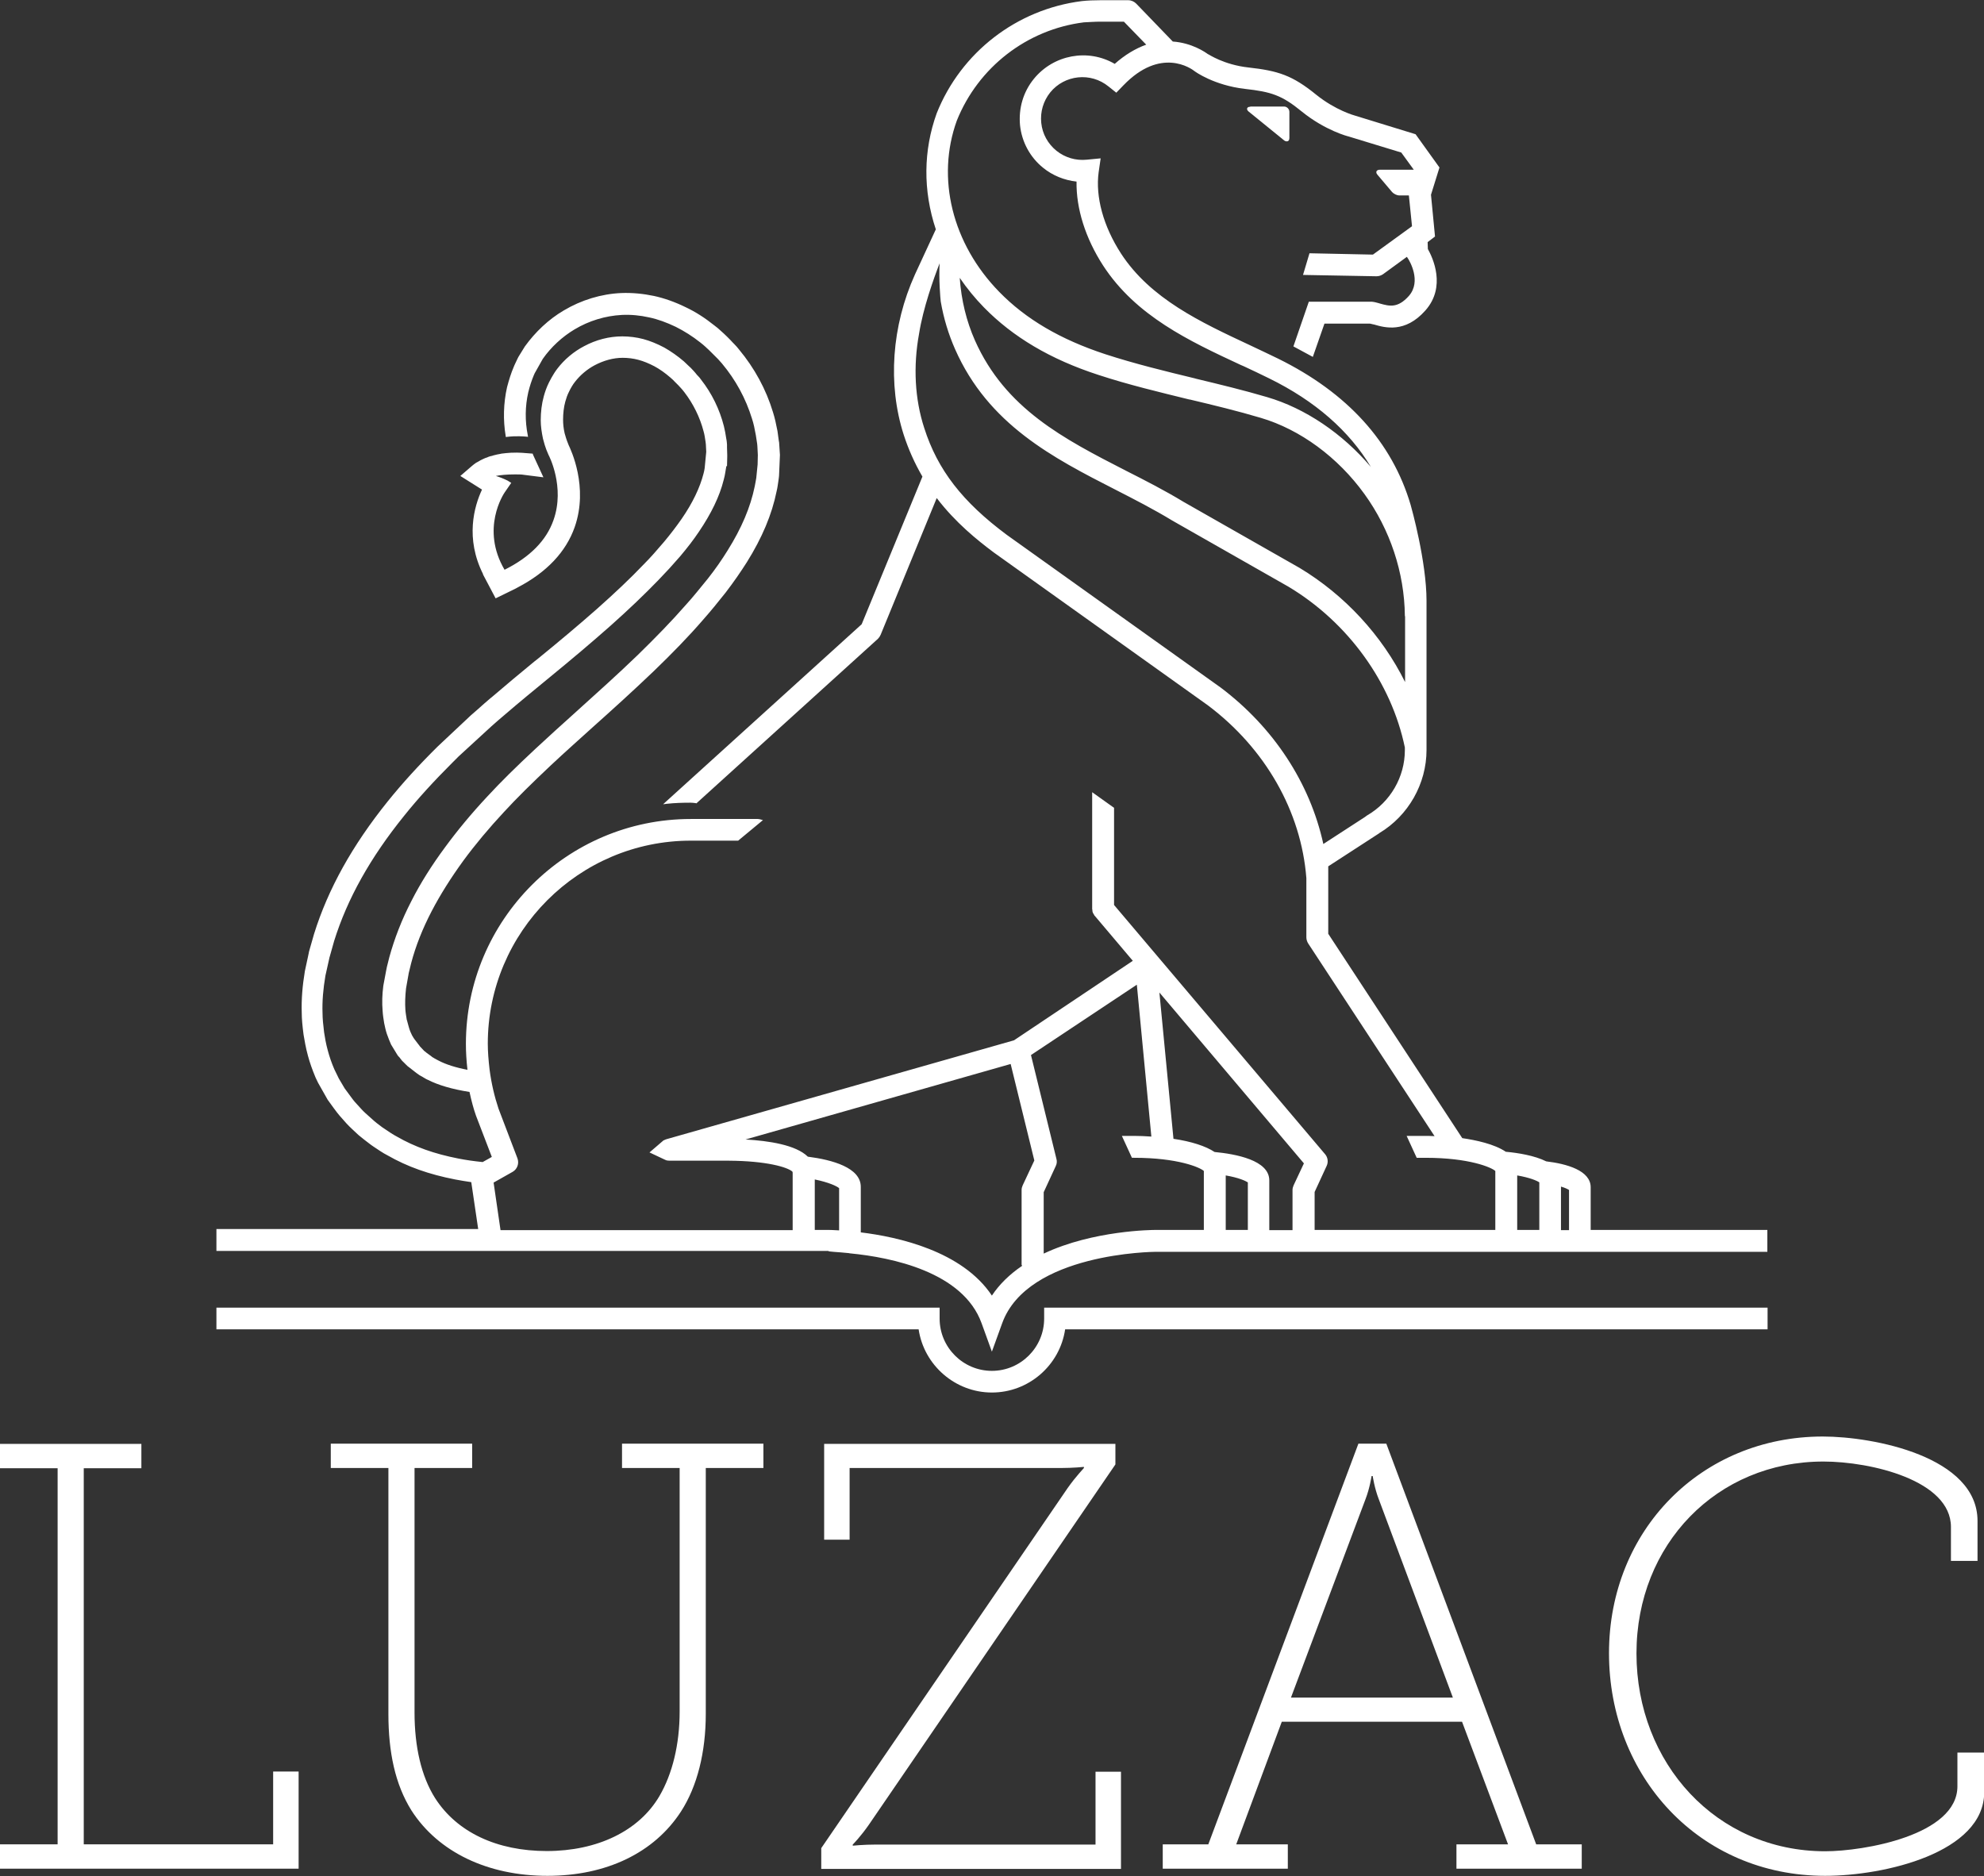 <?xml version="1.0" encoding="utf-8"?>
<!-- Generator: Adobe Illustrator 28.0.0, SVG Export Plug-In . SVG Version: 6.00 Build 0)  -->
<svg version="1.1" id="Layer_1" xmlns="http://www.w3.org/2000/svg" xmlns:xlink="http://www.w3.org/1999/xlink" x="0px" y="0px"
	 viewBox="0 0 888.3 840" style="enable-background:new 0 0 888.3 840;" xml:space="preserve">
<rect x="0" y="0" width="888.3" height="840" fill="#333333" stroke="none"/>
<style type="text/css">
	.st0{fill:#FFFFFF;}
</style>
<g>
	<path class="st0" d="M467.5,585.5v4.9c0,12.9-10.5,23.4-23.4,23.4c-12.9,0-23.4-10.5-23.4-23.4v-4.9H96.9v9.7h314.4
		c2.4,16.1,16.4,28.3,32.8,28.3c16.4,0,30.4-12.1,32.8-28.3h314.5v-9.7H467.5z"/>
	<path class="st0" d="M380.2,561.1c0.1,0,0.2,0.1,0.3,0.1l0.2,0l0,0c18.5,1.8,50.5,8.3,58.8,31.3l4.6,12.7l4.6-12.7
		c11.4-31.6,68.1-32,68.7-32h273.9v-9.8h-79.1v-19.1c0-7.5-10.7-10.5-19.9-11.6c-5.2-2.6-12.6-3.8-18.1-4.3
		c-5.2-3.5-13.4-5.2-19.5-6.1l-60-91.5v-30.2l22.5-14.6c0.2-0.1,0.3-0.2,0.4-0.3c13-7.8,21.1-22.1,21.1-37.2v-66.8
		c0-17.6-6.8-41.9-7.1-42.9c-8.3-28.2-28.3-50.2-59.3-65.5c-4.3-2.1-8.8-4.2-12.8-6.1c-21.8-10.2-44.4-20.7-57.6-41
		c-7.9-12.2-11.5-25.4-10-36.4l0.9-6.2l-6.2,0.6c-4.9,0.5-9.7-0.9-13.6-4c-3.8-3.1-6.3-7.5-6.8-12.5c-0.5-4.9,0.9-9.7,4-13.6
		c6.4-7.9,18.1-9.2,26.1-2.7l3.5,2.8l3.1-3.2c16.8-17.5,30.5-7.6,32-6.4c0.1,0.1,8.6,6.3,22.5,7.9c11.7,1.3,16.5,2.8,25.4,10.1
		c10.6,8.6,20.9,11.2,21,11.2l23.6,7.2L633,76h-15.3c-0.7,0-1.2,0.3-1.4,0.7c-0.1,0.3-0.2,0.8,0.4,1.5l6.6,7.8
		c0.7,0.8,2.1,1.5,3.2,1.5h4.3l1.4,13.8L614.7,114l-28.4-0.6l-2.9,9.7l32.9,0.6c1,0,2-0.3,2.9-0.9l10.7-7.8l0.4,0.6
		c0.7,1,6.3,10.3,0.5,16.9c-5,5.6-8.7,4.6-13,3.4l-0.3-0.1c-1.1-0.3-2.1-0.6-3.2-0.7l-28.3,0l-6.9,20l8.7,4.7l5.2-14.9l20.4,0
		c0.4,0.1,0.8,0.2,1.3,0.3l0.5,0.1c4.8,1.4,13.9,4,23-6.3c9.4-10.6,3.3-23.6,1.1-27.5l-0.1-3.1l3.3-2.5l-1.8-18.7l3.7-11.9l0.1-0.3
		l-10.7-14.9l-27-8.3c-0.4-0.1-8.8-2.4-17.5-9.4c-10.7-8.7-17-10.7-30.4-12.2C548,29,541.1,24.3,541,24.3l-0.1,0
		c-1.2-0.9-7.2-5.1-15.8-5.7l-16.4-17c-0.9-0.9-2.2-1.5-3.5-1.5h-12.5c-2.8,0-5.7,0.1-8.4,0.4c-29.1,3.7-54,22.9-64.9,50.2
		c-6,16.6-6.2,34.6-0.4,52l-9.3,20.1c-10.5,23.2-12.3,49.3-5.1,71.8c2.1,6.5,4.9,12.8,8.4,18.8l-27.2,66.1l-87.7,79.5l-1.2,1.1
		l1.6-0.2c3.6-0.4,7.2-0.5,10.7-0.5c0.8,0,1.5,0.1,2.3,0.2l0.3,0.1l81.3-73.7c0.5-0.5,0.9-1.1,1.2-1.8l25.1-61.2
		c8.4,11,18.1,18.8,25.6,24.4l95.8,68.4c25.7,19.3,41.8,47.5,44.1,77.4v26.5c0,0.9,0.3,1.9,0.8,2.7l56.6,86.3
		c-1.7-0.1-3-0.1-4.1-0.1h-8.4l4.5,9.8h4c19.5,0,29.5,4.3,31.2,5.9v26.4h-80.9v-17l5.4-11.7c0.8-1.7,0.5-3.8-0.7-5.2l-94.5-111.6
		v-43.5l-9.8-7v52.2c0,0.2,0,0.3,0.1,0.5c0,0.1,0,0.1,0,0.2l0,0.2c0,0.3,0.1,0.6,0.2,0.8c0.1,0.3,0.3,0.6,0.5,0.9
		c0,0,0.1,0.1,0.1,0.2c0.1,0.1,0.1,0.3,0.3,0.4l17,20.1L454,465.8l-155.7,44.3c-0.4,0.1-0.7,0.3-1.1,0.5l0-0.1l-6.4,5.5l7,3.3
		c0.6,0.3,1.2,0.4,1.9,0.4h26.6c16.9,0.1,26.3,2.9,28.5,4.9l0,0.1c0,0.1,0.1,0.2,0.1,0.3v25.8H224.1l-3.1-21.3l8.5-4.8
		c2.1-1.2,3-3.7,2.2-6l-8.5-22.3c-1.8-5.4-3.2-11.3-4-17.5c-0.5-4.3-0.8-8.1-0.8-11.6c0-50.1,40.8-90.9,90.9-90.9h21.2l11.1-9.2
		l-1.1-0.3c-0.4-0.1-0.8-0.2-1.2-0.2h-30c-55.5,0-100.7,45.2-100.7,100.7c0,3.5,0.2,7.2,0.7,11.6c-5.3-1-9.6-2.4-12.7-4
		c-0.6-0.3-1.2-0.6-1.9-1c-0.5-0.3-0.9-0.6-1-0.6c-0.2-0.1-0.3-0.2-0.5-0.4l-2.2-1.6c-0.3-0.3-0.6-0.5-1-0.8
		c-0.1-0.1-0.3-0.2-0.3-0.3c-0.5-0.5-1-1.1-1.7-1.8c-0.1-0.1-0.1-0.1-0.2-0.3c-0.2-0.3-0.5-0.6-0.7-0.9l-1.6-2.1
		c-0.1-0.2-0.3-0.5-0.4-0.6l-0.6-1c-0.5-1-1-2.1-1.4-3.5c-0.3-1-0.6-2.1-0.9-3.3l-0.1-0.3c-0.2-1.4-0.5-2.9-0.6-4.4
		c-0.2-2.9-0.1-6.1,0.3-9.6l1.1-6.2c0-0.3,0.1-0.4,0.1-0.6l1.1-4.5c2-7.6,5.1-15.4,9.1-23.1c3.9-7.5,8.7-15.1,14.3-22.8
		c5.3-7.2,11.4-14.5,18.2-21.8c5.7-6.2,12.4-12.8,21-20.9c6.4-6,13.4-12.2,18.9-17.2c8.4-7.5,17.9-16.1,27-24.8
		c8.4-8.1,15.7-15.6,22.1-23c1.9-2.2,3.6-4.1,5.2-6.1l5-6.2c3.6-4.7,6.7-9.2,9.5-13.6c6.8-10.9,11.2-21.3,13.3-31.7
		c0.4-1.6,0.6-3.3,0.8-4.6l0.1-0.7c0.1-0.5,0.1-1,0.2-1.7l0.4-9.3l-0.3-4.6c0-0.7-0.1-1.3-0.2-1.7c-0.2-1.6-0.4-3.1-0.6-4.4
		c-0.6-3.1-1.2-5.9-2-8.4c-3.1-10.3-8.3-19.8-15.2-28.1c-0.7-0.9-1.4-1.7-2.2-2.5l-0.5-0.5c-0.8-0.9-1.7-1.8-2.4-2.5l-0.3-0.3
		c-0.9-0.9-1.9-1.8-2.8-2.6c-0.8-0.8-1.8-1.6-3-2.5c-4-3.2-8.3-6-12.8-8.1c-4.7-2.3-9.5-4-14.1-5c-4.8-1-9.7-1.5-14.7-1.3
		c-8.9,0.4-17.8,3.1-25.7,7.8c-6.8,4-12.7,9.6-17.4,16.1l-2.9,4.7c-0.1,0.2-0.2,0.4-0.4,0.8l-0.9,1.9c-0.3,0.7-0.7,1.4-0.8,1.8
		c-1.2,2.8-2.1,5.7-3,9.1c-1.6,7.2-1.8,14.6-0.6,21.8l0.1,0.5l0.5-0.1c4.1-0.5,7.5-0.2,8.7-0.1l0.7,0.1l-0.1-0.7
		c-1.3-6.5-1.2-13,0.2-19.2c0.7-2.9,1.5-5.3,2.5-7.7c0.1-0.3,0.3-0.6,0.4-0.9l3.6-6.4c3.7-5.3,8.7-9.9,14.2-13.2
		c6.5-3.9,13.8-6.1,21.2-6.5c4.1-0.2,8.2,0.2,12.2,1.1c3.9,0.8,7.9,2.3,11.9,4.2c3.8,1.9,7.6,4.3,11,7c0.8,0.6,1.6,1.3,2.5,2.1
		l0.3,0.3c0.7,0.6,1.4,1.3,2.1,2l0.4,0.4c0.7,0.7,1.3,1.3,2,2l0.7,0.7c0.5,0.6,1.1,1.2,1.7,1.9c6.2,7.4,10.7,15.7,13.5,24.8
		c0.7,2.1,1.2,4.5,1.7,7.3c0.2,1.2,0.4,2.5,0.6,3.9c0,0.3,0.1,0.7,0.1,1.1l0.2,3.9l-0.1,4.3l-0.6,6c-0.2,1.1-0.4,2.4-0.7,3.8
		c-1.9,9.3-5.9,18.7-12.1,28.6c-2.6,4.2-5.5,8.4-8.9,12.7l-4.9,6c-1.6,2-3.3,3.9-5,5.8c-6.2,7.1-13.3,14.4-21.5,22.4
		c-8.9,8.6-18.4,17.1-26.7,24.6l-1.1,1c-5.9,5.3-12.1,10.9-17.9,16.3c-8.7,8.1-15.6,14.9-21.6,21.4c-7.1,7.6-13.4,15.2-18.9,22.7
		c-6,8.1-11.1,16.2-15.1,24.1c-4.3,8.3-7.6,16.8-9.9,25.2l-1.1,4.4c-0.1,0.5-0.2,0.9-0.3,1.5l-1.2,6.4l-0.1,0.6h0
		c-0.5,3.9-0.6,7.6-0.3,11c0.1,2,0.4,3.7,0.7,5.6c0.3,1.5,0.7,3.3,1.2,4.8c0.6,1.8,1.3,3.4,1.9,4.8l2.8,4.6c0.1,0.2,0.4,0.6,1.1,1.3
		l0.2,0.3c0.4,0.5,0.8,1.1,1.3,1.5c0.4,0.4,0.9,0.9,1.4,1.4c0.4,0.4,0.8,0.8,1.3,1.1l3.2,2.5c0.4,0.3,0.7,0.5,1.4,1
		c0.2,0.1,0.5,0.3,0.7,0.4l0.4,0.2c1,0.6,1.9,1.2,2.7,1.5c4.5,2.3,10.8,4.2,18.6,5.4c0.9,4.1,1.8,7.5,2.9,10.6l7.1,18.5l-4.1,2.3
		c-3.9-0.4-7.5-0.9-11-1.6c-10.7-2.1-19.4-5.2-27.4-9.8c-1.9-1-3.8-2.3-5.7-3.6l-0.9-0.6c-0.8-0.6-1.7-1.3-2.5-1.9l-1.2-1l-3.9-3.5
		c-0.6-0.5-1.1-1.1-1.6-1.6l-3.1-3.4c-0.5-0.5-2.7-3.6-4.5-6l-2.6-4.4l-2-4.1c-1.3-3-2.2-5.7-2.9-8.3c-0.9-3.2-1.4-6.3-1.7-8.3
		c-0.4-3.4-0.7-6-0.7-8.6c-0.2-5.4,0.3-10.9,1.3-16.8l1.7-7.6c0-0.2,0.1-0.5,0.2-0.8l2-7.1c5.9-18.9,16.2-37.3,31.3-56
		c6.4-8,13.5-15.7,21.6-23.8l2.8-2.8l14.7-13.5c2-1.8,4-3.5,6-5.2c6.5-5.6,13.1-11,20.4-17c9.4-7.7,18.2-15.1,26.9-22.8
		c8.2-7.3,15.2-14,21.4-20.4c1.8-1.9,3.4-3.6,5-5.3l4.8-5.4c3.2-3.8,6-7.4,8.4-11c5.5-8.1,9.3-15.9,11.1-23.2
		c0.3-1.2,0.6-2.3,0.7-3.2l0.5-3l0.3,0l0.1-4.2l0,0l0-0.7l0-0.2l-0.1-3.2c0-0.2,0-0.4,0-0.6l0-0.8h0c-0.1-0.8-0.1-1.6-0.3-2.4
		c-0.3-2.2-0.7-4.1-1.1-5.8c-1.9-7.5-5.4-14.7-10.2-20.8c-0.4-0.6-0.9-1.2-1.4-1.7l-0.4-0.4c-0.5-0.7-1.1-1.3-1.6-1.9l-0.2-0.2
		c-0.6-0.7-1.3-1.4-2-2c-0.6-0.6-1.3-1.2-2.1-2c-2.8-2.4-5.8-4.5-8.8-6.2c-3.2-1.7-6.4-3-9.4-3.8c-3-0.8-6.3-1.2-9.4-1.2
		c-5.8,0-11.7,1.5-17.1,4.4c-4.6,2.4-8.8,5.9-12,10.1c-2,2.6-3.7,6.1-3.7,6.1c-1.1,2.2-1.8,4.3-2.3,6.1c-1,3.6-1.4,7.2-1.4,10.9
		c0,2.6,0.4,5.3,1,8.2c0.6,2.3,1.1,3.9,1.5,4.9l1,2.4c0.1,0.1,7.5,14.3,2.2,29.2c-3.2,9.1-10.5,16.5-21.9,22.2
		c-10.8-18.4-0.4-34,0.1-34.7l2.9-4.2l-1.6-1c-1.8-0.9-3.6-1.6-5.3-2.1c1.9-0.4,4.8-0.7,8.6-0.7c1.5,0,3,0,4,0.2l8.7,1.1l-4.6-10
		l-0.2-0.6l-2.6-0.2c-0.3,0-3.3-0.4-7.2-0.2c-1.4,0.1-2.8,0.2-4.2,0.4c-0.1,0-0.3,0.1-0.4,0.1c-0.5,0.1-1.1,0.2-1.6,0.3
		c-0.3,0.1-0.5,0.1-0.8,0.2c-0.5,0.1-0.9,0.2-1.4,0.4c-0.2,0-0.3,0.1-0.5,0.1l-0.4,0.1c-0.4,0.1-0.9,0.3-1.3,0.5
		c-0.3,0.1-0.6,0.2-0.9,0.3c-0.4,0.2-0.9,0.4-1.3,0.6l-0.2,0.1c-0.2,0.1-0.4,0.2-0.6,0.3c-0.4,0.2-0.8,0.5-1.2,0.7l-0.4,0.2
		c-0.2,0.1-0.3,0.2-0.5,0.3c-0.6,0.4-1.2,0.9-1.8,1.4l-5.1,4.4l9.7,6.1c-3.5,7.5-7.6,21.8,0.5,37.9l-0.1,0l5.7,10.8l8.6-4.2l1.3-0.7
		l0,0c13-6.8,21.6-15.9,25.5-27c6.3-18-1.8-34.8-2.7-36.7l-0.7-1.8c-0.2-0.5-0.6-1.7-1.1-3.5c-0.5-2.2-0.7-4.1-0.7-6.1
		c0-2.7,0.3-5.6,1-8.1c0.4-1.4,0.9-3,1.7-4.5c0.6-1.3,1.7-3.2,2.6-4.3c2.4-3.1,5.5-5.7,8.9-7.5c4-2.1,8.3-3.3,12.5-3.3
		c2.3,0,4.8,0.3,7,0.9c2.3,0.6,4.7,1.6,7.2,2.9c2.4,1.3,4.8,3,7.1,5c0.5,0.5,1.1,0.9,1.8,1.7l0.1,0.1c0.4,0.4,0.8,0.8,1.3,1.3
		l0.5,0.5c0.3,0.4,0.7,0.7,1.1,1.2l0.7,0.8c0.2,0.3,0.5,0.6,0.8,1c4,5.2,7,11.3,8.6,17.5c0.4,1.3,0.6,2.8,0.9,4.7
		c0.1,0.8,0.2,1.6,0.2,2.5l0.1,2l-0.7,7.3c-0.1,0.8-0.3,1.6-0.5,2.4c-1.6,6.3-4.9,13.2-9.8,20.3c-2.3,3.3-4.8,6.6-7.8,10.2l-4.6,5.3
		c-1.5,1.7-3.1,3.4-4.7,5c-5.9,6.2-12.8,12.7-20.9,19.9c-8.4,7.4-17,14.6-26.2,22.1l-1.9,1.5c-6.3,5.2-12.7,10.5-19.1,16l-0.4,0.3
		c-1.9,1.6-3.8,3.3-5.7,5l-3.1,2.7l-14.8,13.9c-8.4,8.3-15.7,16.3-22.4,24.6c-15.9,19.8-26.7,39.2-33,59.4l-2,7
		c-0.2,0.7-0.4,1.4-0.4,1.7l-1.7,7.9c-1.1,6.6-1.6,12.7-1.4,18.7c0,2.8,0.3,5.8,0.8,9.7c0.4,2.4,1,6,2,9.6c0.8,3,1.9,6.1,3.4,9.7
		l1.1,2.3l4.3,7.6c1,1.4,4.3,6,5.4,7.2l3.1,3.5c0.7,0.8,1.5,1.5,2.3,2.3l3,2.8c0.4,0.3,0.7,0.6,1.1,0.9l1.5,1.2
		c0.9,0.7,1.9,1.5,3,2.3l1,0.7c2,1.3,4.2,2.9,6.4,4c8.9,5.1,18.5,8.5,30.3,10.8c2.1,0.4,4.5,0.8,7.2,1.2l3.1,21H96.9v9.8h273.9
		C370.9,560.5,374.5,560.5,380.2,561.1z M421.2,135c1.3,7.6,3.5,14.7,6.4,21.3c14.9,33.8,43.9,48.7,71.9,63
		c8.4,4.3,17,8.7,25.4,13.8l52,29.6c26.7,16,46.1,42.9,52.1,72v1.2c0,12-6.5,23.2-16.9,29.2c-0.3,0.2-0.6,0.4-0.8,0.6l-18.8,12.2
		c-6-27.4-22.3-52.2-45.9-70l-95.8-68.4c-19.9-14.8-31-29.1-37-47.9c-4.2-12.9-5-27.5-2.3-42.2c1.8-11.4,6.5-24.6,9.2-31.5
		c0,0,0-0.1,0-0.1C420.3,125.2,421,133.2,421.2,135z M492.7,9.7h10.5l10,10.3c-4.8,1.7-9.6,4.6-14.1,8.6c-12-7-27.4-4.1-36.2,6.7
		c-4.8,5.9-6.9,13.2-6.2,20.8c0.8,7.5,4.5,14.3,10.3,19c4.3,3.5,9.5,5.6,15,6.2c-0.2,12.1,4,25.4,11.9,37.6
		c14.7,22.6,38.6,33.8,61.6,44.5l1.4,0.6c3.7,1.7,7.6,3.6,11.3,5.4c20.6,10.1,35.9,23.5,45.6,39.7c-12.7-15-29.4-26.3-46.5-31.3
		c-10.5-3.1-21.3-5.7-31.7-8.2l-0.7-0.2c-13.2-3.2-26.8-6.5-40-10.8c-20.1-6.6-35.6-15.7-47.5-27.9c-21.1-21.6-28.3-51-19-76.7
		c9.6-23.9,31.4-40.8,56.9-44C487.8,9.9,490.2,9.7,492.7,9.7z M581.9,254.3l-52-29.6c-8.4-5.1-17.2-9.6-25.7-13.9l-0.2-0.1
		c-27.7-14.2-53.9-27.7-67.5-58.3c-3.8-8.6-6.1-18-6.8-28c3.2,4.7,6.8,9.1,10.8,13.2c13,13.3,29.8,23.3,51.4,30.3
		c13.4,4.4,27.3,7.7,40.7,11l0.2,0c10.5,2.5,21.3,5.1,31.7,8.2c17.6,5.2,34.5,17.6,46.4,34.1c11.5,15.9,17.9,35.2,18.1,54.5
		c0,0.1,0,0.2,0.1,0.3v29.4C618.7,284.4,602,266.4,581.9,254.3z M679.3,550.7v-24.4c5.8,1,8.9,2.4,9.9,3.1v21.3H679.3z M698.9,550.7
		v-19.4c2.1,0.6,3.1,1.2,3.6,1.5v18H698.9z M558.7,529.4v21.3h-9.9v-24.4C554.6,527.3,557.6,528.7,558.7,529.4z M509,440.9l6.5,68
		c-2.8-0.2-5.4-0.3-7.7-0.3h-5.5l4.5,9.8h1c19.5,0,29.5,4.3,31.2,5.9v26.4h-21.6c-1.1,0-27.9,0.1-50.1,10.6v-27.5l5.4-11.7
		c0.5-1,0.6-2.2,0.3-3.2l-11.4-46.5L509,440.9z M543.8,515.8c-3.9-2.6-10.3-4.7-18.4-5.9l-6.3-65.5l64.7,76.5l-4.6,9.8
		c-0.3,0.7-0.5,1.4-0.5,2.1v18h-10.4v-22.2C568.4,519.4,553.1,516.7,543.8,515.8z M375.7,532v18.9c-2.9-0.2-4.6-0.2-4.8-0.2h-6.1
		l0-22.6C371.1,529.4,374.7,531.1,375.7,532z M457.6,566.8c-5.6,3.8-10.2,8.3-13.5,13.3c-13.3-20-42.2-26.3-58.7-28.3v-20.4
		c0-8.6-12.8-12.1-23.7-13.5c-5.4-5.3-17.5-7.1-27.9-7.7l118.7-33.8l10.6,43.2l-5.2,11.1c-0.3,0.7-0.5,1.3-0.5,2.1v33.6
		C457.6,566.5,457.6,566.6,457.6,566.8z"/>
	<path class="st0" d="M559.8,47.8c-1,0-1.3,0.4-1.4,0.7c-0.1,0.3-0.1,0.8,0.6,1.4l16,13c0.4,0.3,0.8,0.4,1.1,0.4
		c0.2,0,0.4-0.1,0.5-0.1c0.3-0.1,0.7-0.5,0.7-1.4V50.1c0-1.3-1.1-2.4-2.4-2.4H559.8z"/>
</g>
<g>
	<polygon class="st0" points="0,646.5 0,657.4 25.8,657.4 25.8,825.8 0,825.8 0,836.7 133.7,836.7 133.7,793.2 122.3,793.2 
		122.3,825.8 37.5,825.8 37.5,657.4 63.3,657.4 63.3,646.5 	"/>
	<path class="st0" d="M316,767.4V657.3h25.8v-10.9h-63.3v10.9h25.8v109c0,14.9-3.3,28-9,37.8c-9.2,15.8-28,24.7-50.5,24.7
		c-22.3,0-40.2-8.4-50-23.7c-6.2-9.8-9.2-23.1-9.2-38.3V657.3h25.8v-10.9h-63.3v10.9h25.8v110.1c0,17.1,3,31.5,10.3,43.2
		c12,18.7,34.2,29.3,60.9,29.3c26.4,0,47.8-10.3,59.8-28.8C312.2,799.8,316,784.5,316,767.4"/>
	<path class="st0" d="M478,666.3L367.7,827.5v9.3h134.2v-43.5h-11.4v32.6h-98.4c-5.4,0-10.3,0.5-10.3,0.5v-0.5c0,0,3.5-3.5,7.3-9
		l110.3-161.2v-9.2H369v42.9h11.4v-32.1H475c5.4,0,10.3-0.5,10.3-0.5v0.5C485.3,657.4,481.8,660.9,478,666.3"/>
	<path class="st0" d="M652.2,836.7h56v-10.9h-20.4l-67.1-179.4h-12.5L541,825.8h-20.4v10.9h56v-10.9h-23.1l20.4-54.9h80.7l20.6,54.9
		h-23.1V836.7z M578,760.1l33.4-88.9c1.9-4.9,2.7-10.3,2.7-10.3h0.5c0,0,0.8,5.4,2.7,10.3l33.2,88.9H578z"/>
	<path class="st0" d="M876.4,799.8c0,22-42.1,29.1-59.2,29.1c-48.7,0-84.5-39.4-84.5-88.6c0-48.9,36.1-85.9,83.7-85.9
		c21.2,0,57.1,8.4,57.1,29.3v15.2h11.9V681c0-28.8-46.5-37.8-69.3-37.8c-54.3,0-95.7,41.9-95.7,97c0,55.2,40.5,99.7,96.8,99.7
		c26.4,0,71.2-10.3,71.2-37.5v-17.7h-12V799.8z"/>
</g>
</svg>
